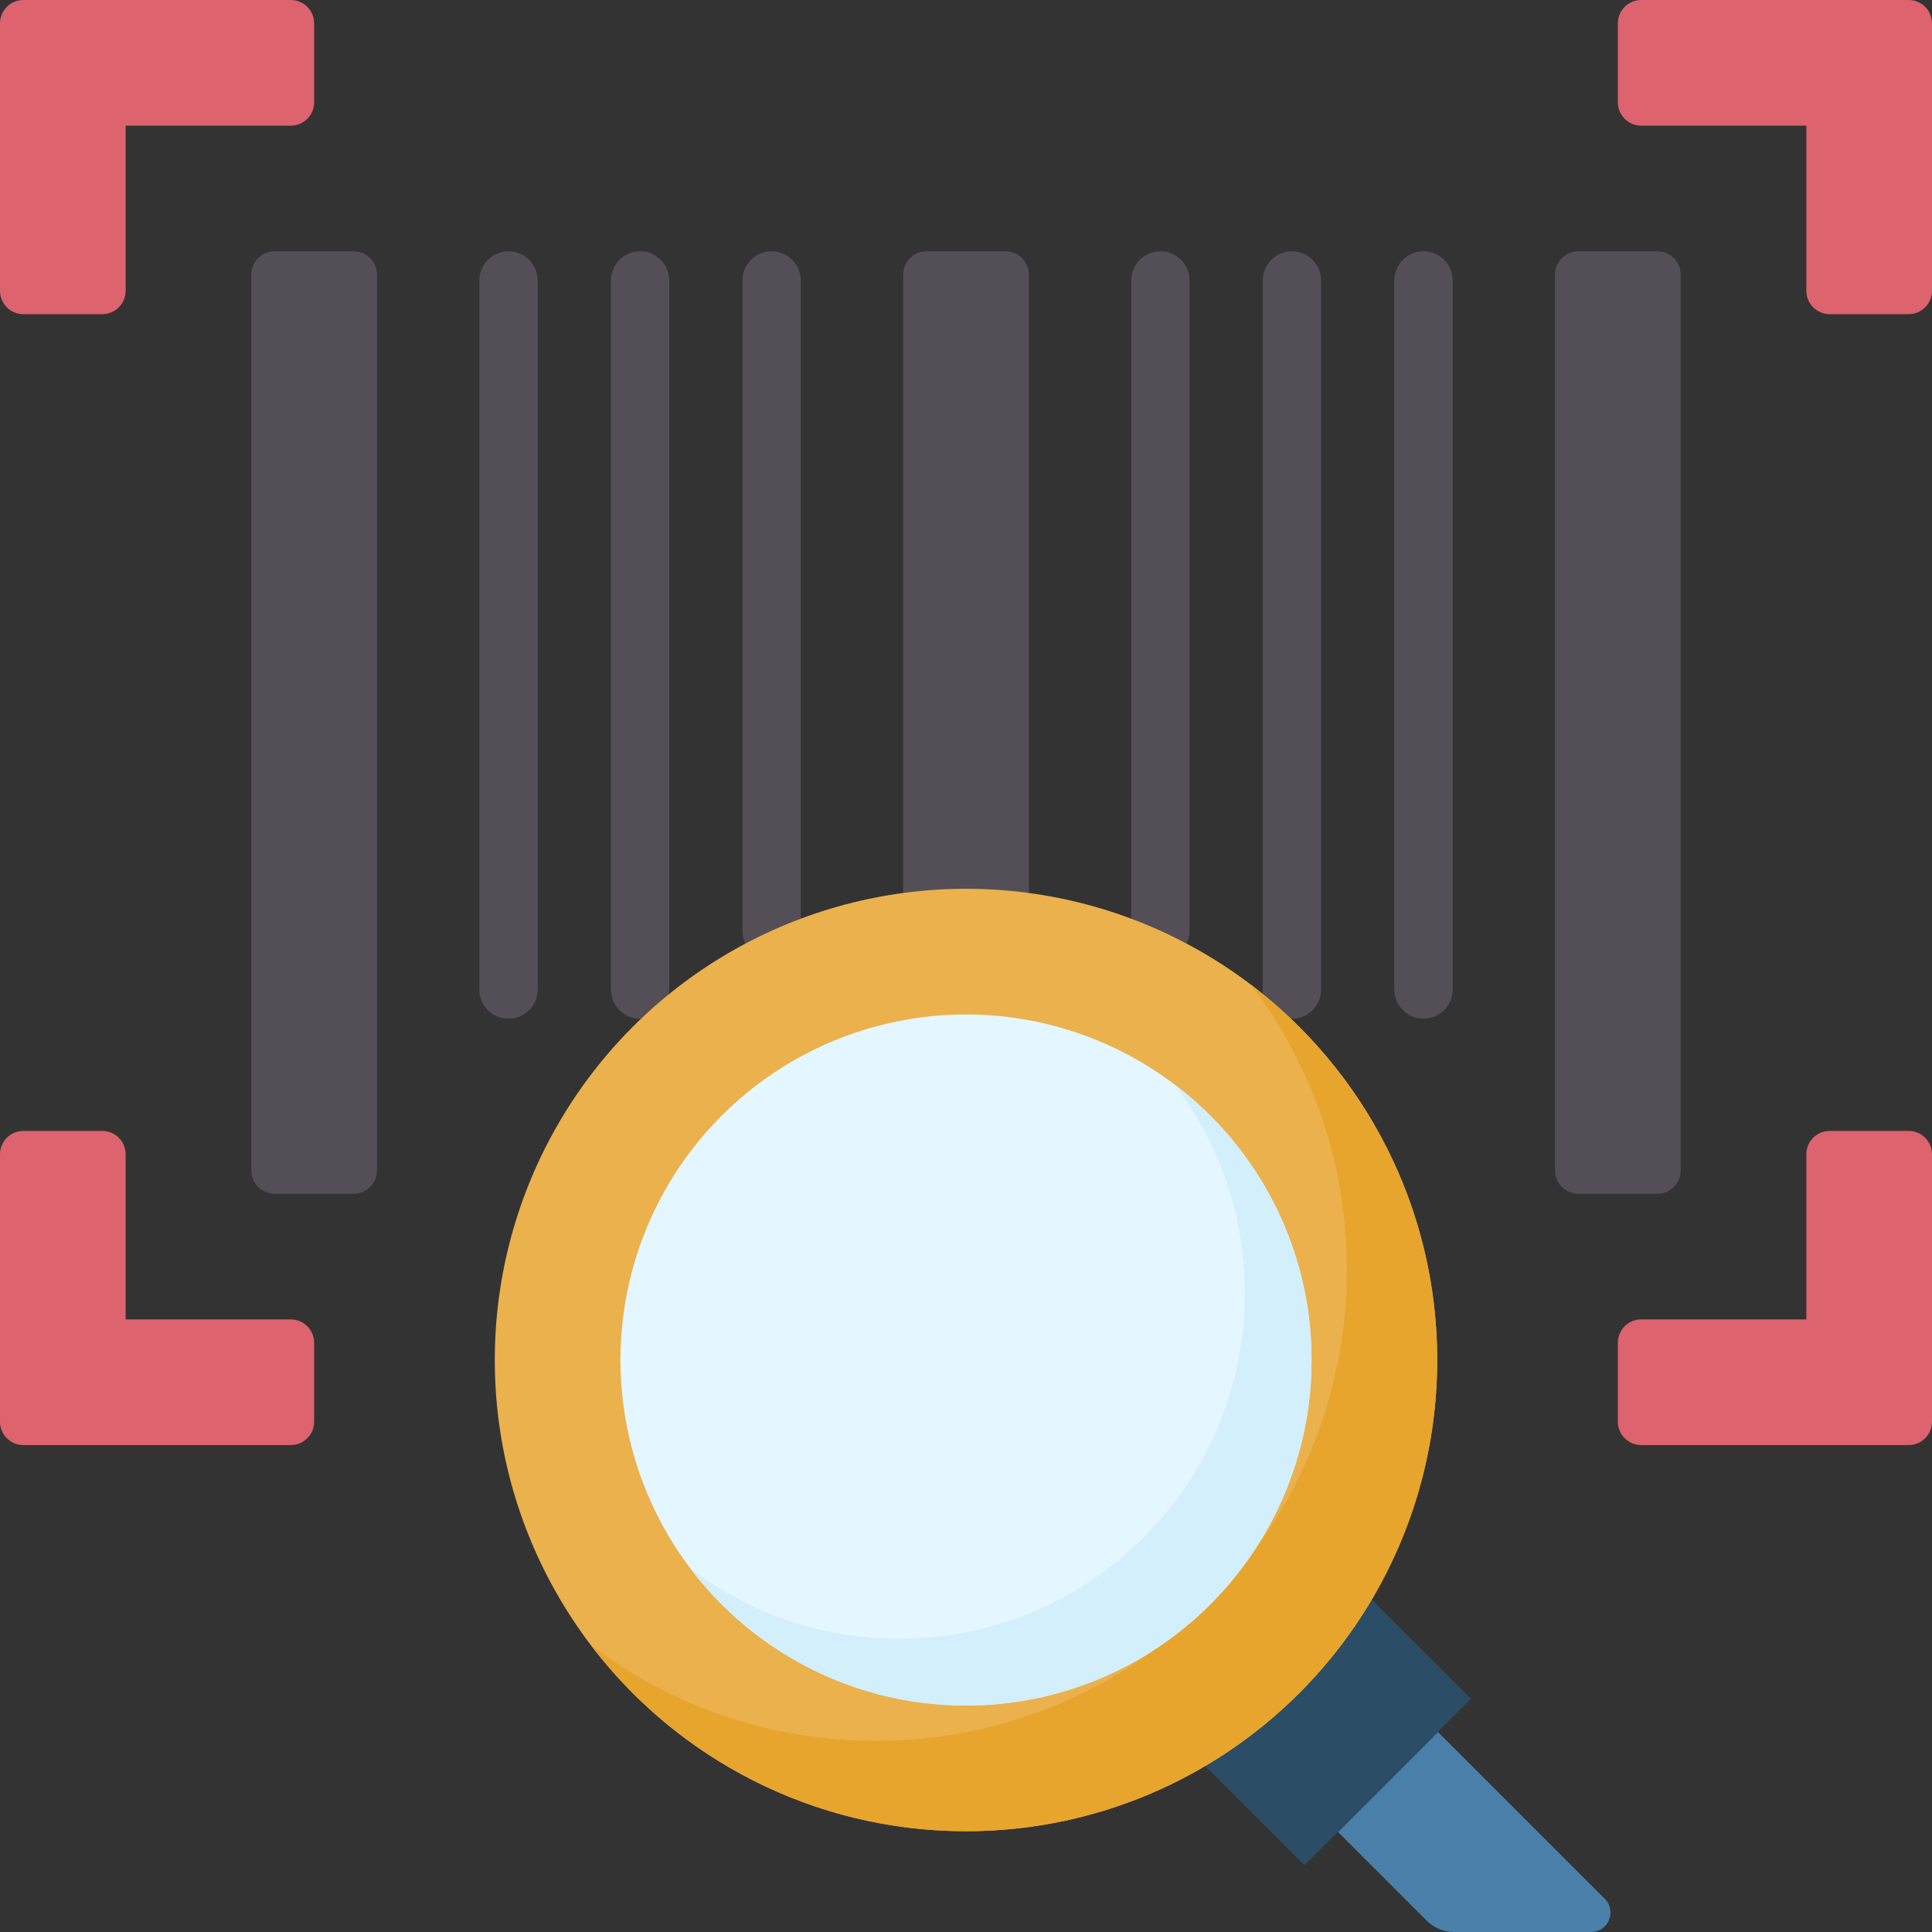 <svg id="Capa_1" enable-background="new 0 0 512 512" height="512" viewBox="0 0 512 512" width="512" xmlns="http://www.w3.org/2000/svg"><rect x="0" y="0" width="512" height="512" fill="#333333" stroke="none"/><g><g><g fill="#544f57"><path d="m439.217 316.358h-20.939c-3.414 0-6.181-2.767-6.181-6.181v-237.394c0-3.414 2.767-6.181 6.181-6.181h20.939c3.414 0 6.181 2.767 6.181 6.181v237.394c0 3.413-2.767 6.181-6.181 6.181z"/><path d="m93.721 316.358h-20.938c-3.414 0-6.181-2.767-6.181-6.181v-237.394c0-3.414 2.767-6.181 6.181-6.181h20.939c3.414 0 6.181 2.767 6.181 6.181v237.394c-.001 3.413-2.768 6.181-6.182 6.181z"/><path d="m266.469 262.244h-20.939c-3.414 0-6.181-2.767-6.181-6.181v-183.28c0-3.414 2.767-6.181 6.181-6.181h20.939c3.414 0 6.181 2.767 6.181 6.181v183.28c0 3.414-2.767 6.181-6.181 6.181z"/></g><g fill="#dd636e"><path d="m428.748 6.181v20.939c0 3.414 2.767 6.181 6.181 6.181h43.77v43.77c0 3.414 2.767 6.181 6.181 6.181h20.939c3.414 0 6.181-2.767 6.181-6.181v-70.89c0-3.414-2.767-6.181-6.181-6.181h-70.89c-3.414 0-6.181 2.767-6.181 6.181z"/><path d="m83.252 6.181v20.939c0 3.414-2.767 6.181-6.181 6.181h-43.77v43.77c0 3.414-2.767 6.181-6.181 6.181h-20.939c-3.414 0-6.181-2.767-6.181-6.181v-70.89c0-3.414 2.767-6.181 6.181-6.181h70.89c3.414 0 6.181 2.767 6.181 6.181z"/><path d="m428.748 376.778v-20.938c0-3.414 2.767-6.181 6.181-6.181h43.77v-43.77c0-3.414 2.767-6.181 6.181-6.181h20.939c3.414 0 6.181 2.767 6.181 6.181v70.89c0 3.414-2.767 6.181-6.181 6.181h-70.89c-3.414-.001-6.181-2.768-6.181-6.182z"/><path d="m83.252 376.778v-20.938c0-3.414-2.767-6.181-6.181-6.181h-43.77v-43.77c0-3.414-2.767-6.181-6.181-6.181h-20.939c-3.414 0-6.181 2.767-6.181 6.181v70.89c0 3.414 2.767 6.181 6.181 6.181h70.89c3.414-.001 6.181-2.768 6.181-6.182z"/></g></g><g><path d="m307.509 254.352c-4.267 0-7.726-3.459-7.726-7.726v-172.298c0-4.268 3.459-7.726 7.726-7.726s7.726 3.459 7.726 7.726v172.298c0 4.267-3.459 7.726-7.726 7.726z" fill="#544f57"/></g><g><path d="m342.374 269.97c-4.267 0-7.726-3.459-7.726-7.726v-187.916c0-4.268 3.459-7.726 7.726-7.726s7.726 3.459 7.726 7.726v187.915c0 4.268-3.459 7.727-7.726 7.727z" fill="#544f57"/></g><g><path d="m377.236 269.97c-4.267 0-7.726-3.459-7.726-7.726v-187.916c0-4.268 3.459-7.726 7.726-7.726s7.726 3.459 7.726 7.726v187.915c0 4.268-3.459 7.727-7.726 7.727z" fill="#544f57"/></g><g><path d="m204.491 254.352c-4.267 0-7.726-3.459-7.726-7.726v-172.298c0-4.268 3.459-7.726 7.726-7.726s7.726 3.459 7.726 7.726v172.298c0 4.267-3.459 7.726-7.726 7.726z" fill="#544f57"/></g><g><path d="m169.626 269.97c-4.267 0-7.726-3.459-7.726-7.726v-187.916c0-4.268 3.459-7.726 7.726-7.726s7.726 3.459 7.726 7.726v187.915c.001 4.268-3.459 7.727-7.726 7.727z" fill="#544f57"/></g><g><path d="m134.764 269.97c-4.267 0-7.726-3.459-7.726-7.726v-187.916c0-4.268 3.459-7.726 7.726-7.726s7.726 3.459 7.726 7.726v187.915c0 4.268-3.459 7.727-7.726 7.727z" fill="#544f57"/></g><g><path d="m323.385 440.287h62.439v37.463h-62.439z" fill="#2b4d66" transform="matrix(.707 -.707 .707 .707 -220.714 385.186)"/><path d="m421.641 512h-36.279c-2.732 0-5.353-1.085-7.284-3.017l-23.473-23.473 26.491-26.491 44.188 44.188c3.244 3.245.946 8.793-3.643 8.793z" fill="#4a80aa"/><circle cx="256" cy="360.415" fill="#eab14d" r="124.878"/><path d="m331.519 260.961c15.95 20.973 25.424 47.138 25.424 75.519 0 68.968-55.91 124.878-124.878 124.878-28.381 0-54.547-9.474-75.519-25.424 22.809 29.992 58.867 49.359 99.454 49.359 68.968 0 124.878-55.91 124.878-124.878 0-40.587-19.367-76.645-49.359-99.454z" fill="#e7a52e"/><circle cx="256" cy="360.415" fill="#e4f6ff" r="91.577"/><path d="m311.302 287.422c11.66 15.367 18.584 34.525 18.584 55.302 0 50.577-41 91.577-91.577 91.577-20.778 0-39.935-6.924-55.302-18.584 16.723 22.039 43.194 36.275 72.993 36.275 50.577 0 91.577-41.001 91.577-91.577 0-29.799-14.236-56.27-36.275-72.993z" fill="#d3effb"/></g></g></svg>